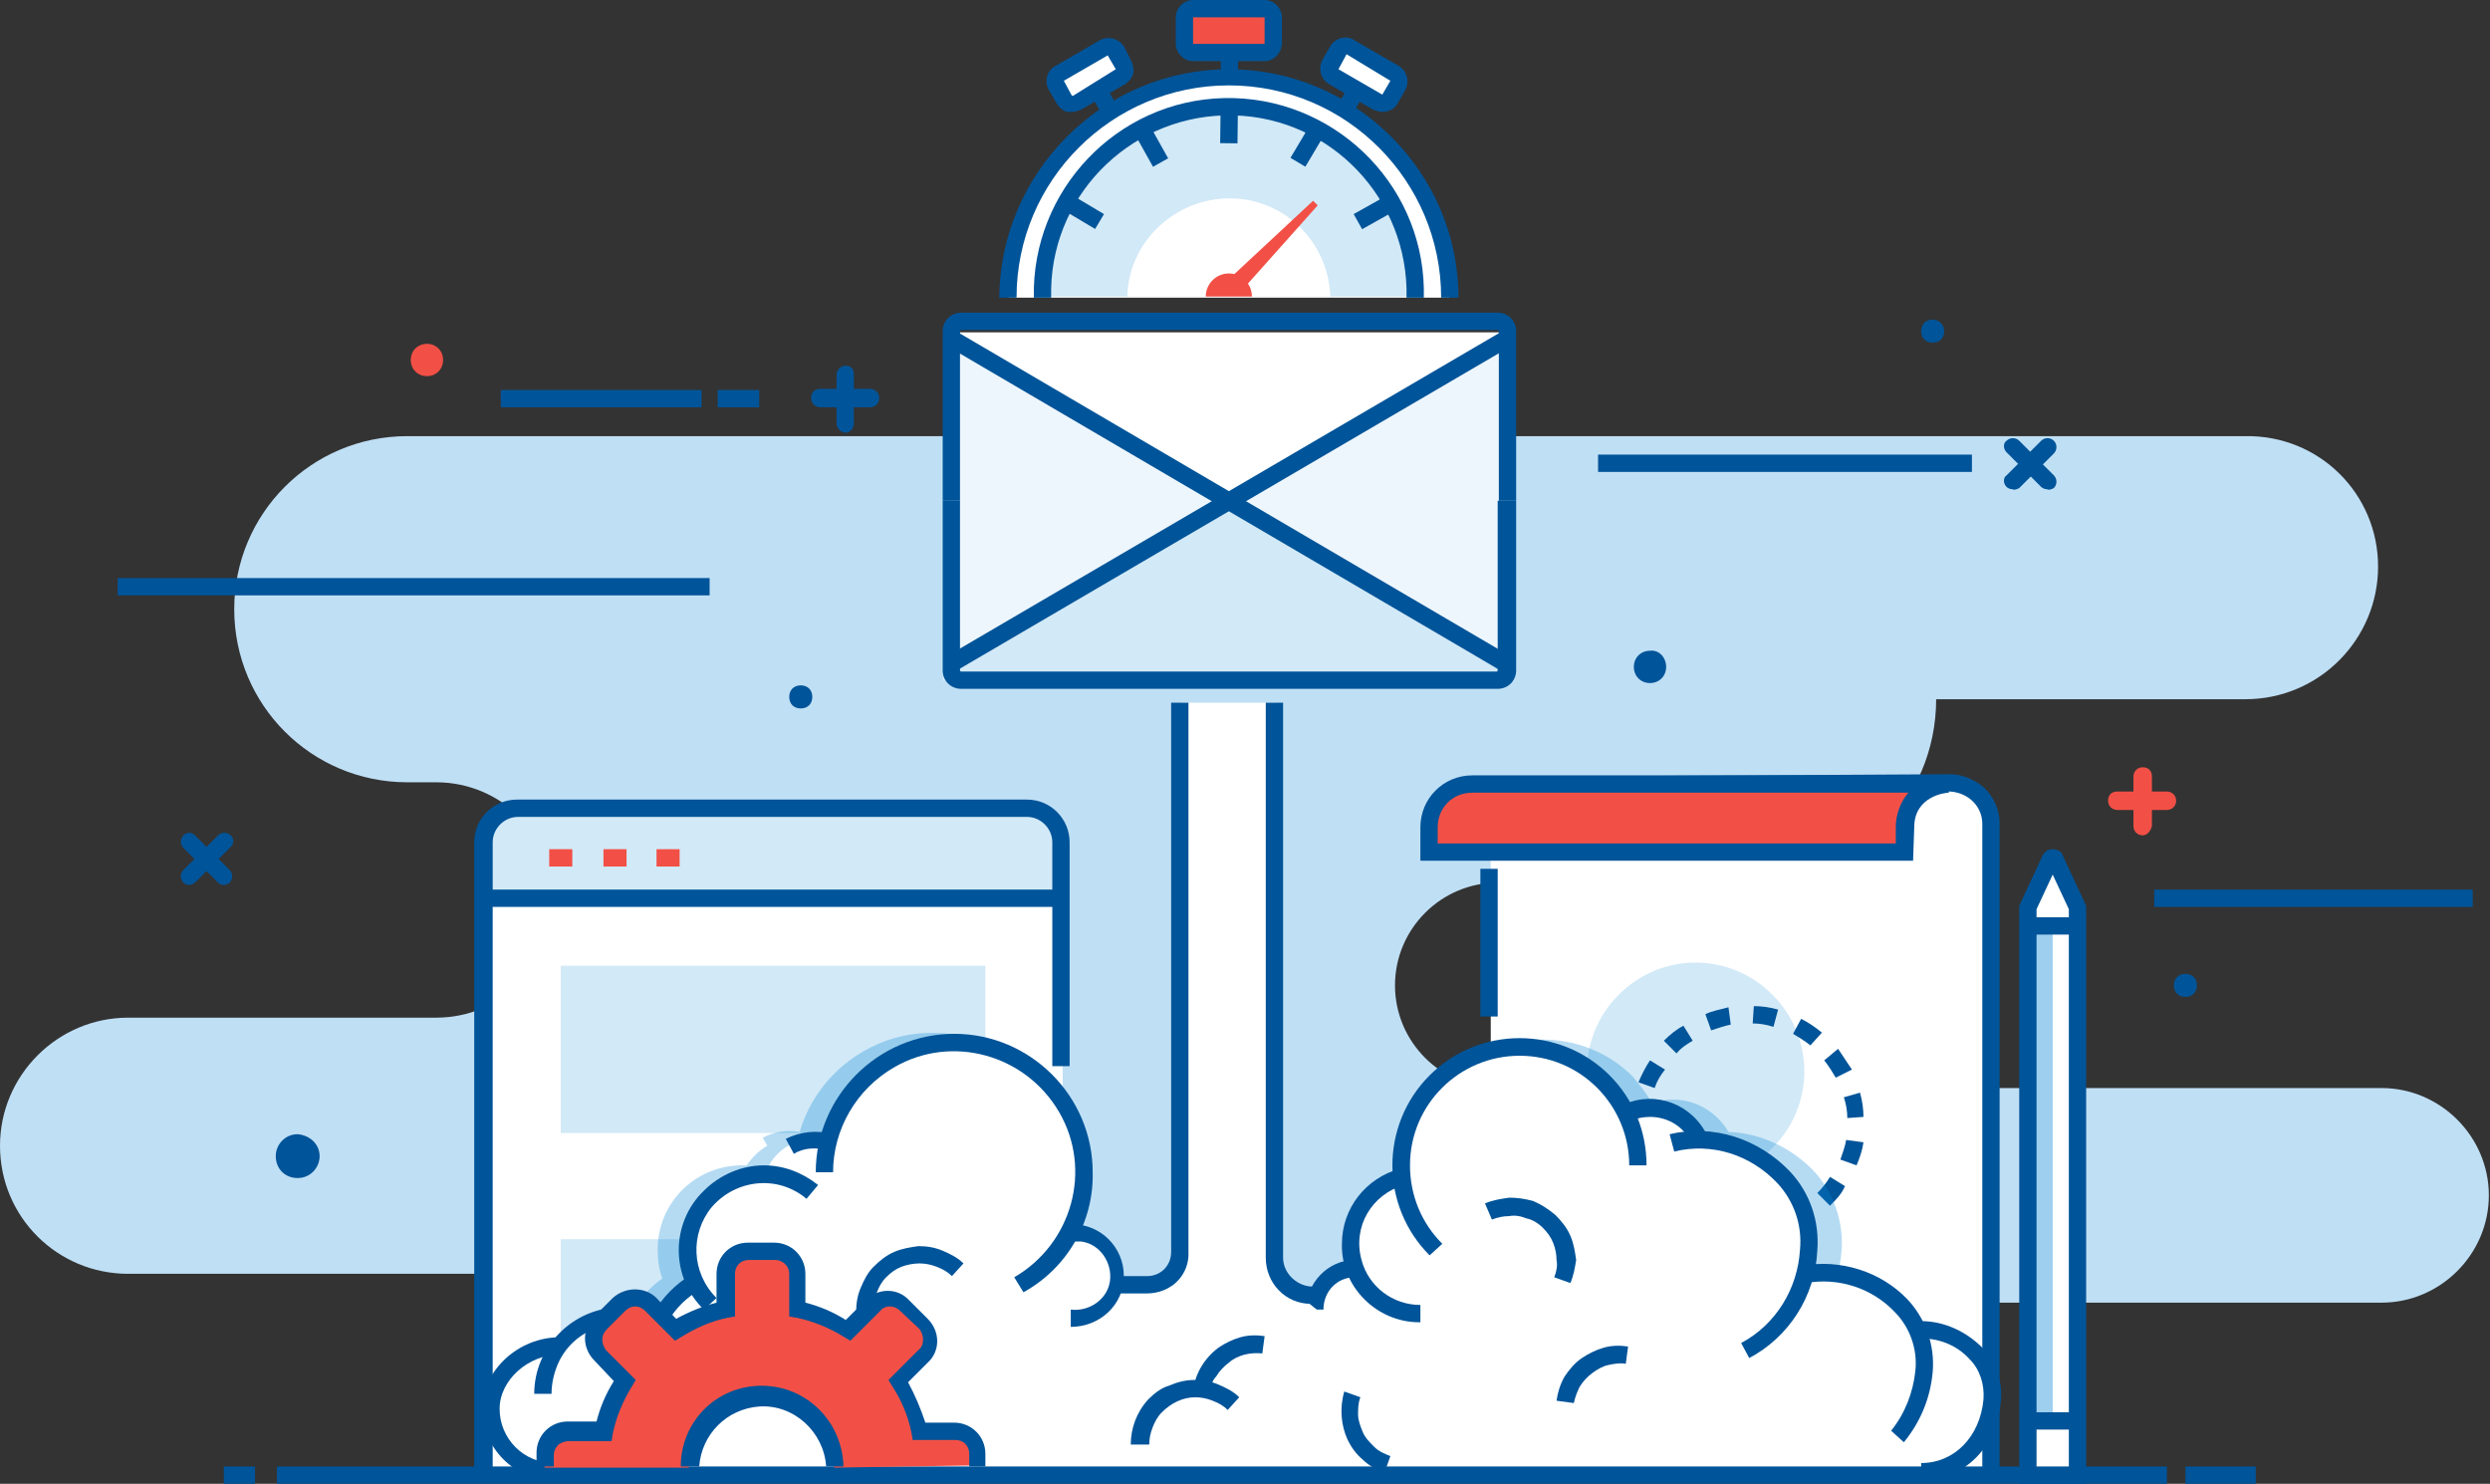 <?xml version="1.0" encoding="utf-8"?>
<!-- Generator: Adobe Illustrator 23.1.1, SVG Export Plug-In . SVG Version: 6.00 Build 0)  -->
<svg version="1.1" id="Слой_1" xmlns="http://www.w3.org/2000/svg" xmlns:xlink="http://www.w3.org/1999/xlink" x="0px" y="0px"
	 viewBox="0 0 215.8 128.6" style="enable-background:new 0 0 215.8 128.6;" xml:space="preserve">
<rect x="0" y="0" width="215.8" height="128.6" fill="#333333" stroke="none"/>
<style type="text/css">
	.st0{fill:#BFDFF5;}
	.st1{fill:#FFFFFF;}
	.st2{fill:#005499;}
	.st3{fill:#D2E9F7;}
	.st4{fill:#F25046;}
	.st5{opacity:0.3;}
	.st6{fill:#0686D8;}
	.st7{fill:#9ECFEF;}
	.st8{fill:#5FB0E5;}
	.st9{fill:#EDF6FC;}
</style>
<title>Main image2</title>
<g>
	<g id="Innovation">
		<path class="st0" d="M206.1,49.1L206.1,49.1c0,6.3-5.1,11.5-11.5,11.5l0,0h-26.8c0,8.8-7.1,15.9-15.9,15.9h-22.1
			c-4.9,0-8.9,4-8.9,8.9l0,0c0,4.9,4,8.9,8.9,8.9h76.6c5.1,0,9.3,4.2,9.3,9.3c0,0,0,0,0,0l0,0c0,5.1-4.2,9.3-9.3,9.3c0,0,0,0,0,0
			h-49.9c-7.9,0-14.3,6.4-14.3,14.3c0,0,0,0,0,0l0,0l-97,0.2l0.3-17H11.1C5,110.4,0,105.5,0,99.3c0,0,0,0,0,0l0,0
			c0-6.1,5-11.1,11.1-11.1c0,0,0,0,0,0h26.7c5.7,0,10.2-4.6,10.2-10.2c0,0,0,0,0,0l0,0c0-5.7-4.6-10.2-10.2-10.2c0,0,0,0,0,0h-2.5
			c-8.3,0-15-6.7-15-15l0,0c0-8.3,6.7-15,15-15h159.3C201,37.7,206.1,42.8,206.1,49.1z"/>
		<path class="st1" d="M172.5,71.4c0-1.9-1.6-3.5-3.5-3.5c0,0,0,0,0,0l-35.3,0.2c-2.7,0.2-4.7,2.4-4.5,5.1v54.6l43.4-0.2L172.5,71.4
			z"/>
		<path class="st2" d="M171.8,127.6V71.4c0-1.5-1.2-2.7-2.8-2.8l0,0l-35.3,0.2v-1.5l35.3-0.2c1.1,0,2.2,0.5,3,1.2
			c0.8,0.8,1.3,1.9,1.3,3v56.2L171.8,127.6z"/>
		<rect x="128.3" y="75.3" class="st2" width="1.5" height="12.8"/>
		<path class="st3" d="M140.3,86.2c3.7-3.7,9.6-3.7,13.3,0c3.7,3.7,3.7,9.6,0,13.3s-9.6,3.7-13.3,0c0,0,0,0,0,0
			C136.6,95.9,136.6,89.9,140.3,86.2z"/>
		<path class="st2" d="M151.4,107.5h-0.5l0.1-1.5c0.6,0,1.2,0,1.8-0.1l0.2,1.5C152.5,107.5,152,107.5,151.4,107.5z M148.8,107.2
			c-0.7-0.2-1.4-0.4-2-0.8l0.7-1.3c0.5,0.3,1.1,0.5,1.7,0.6L148.8,107.2z M155.1,106.8l-0.5-1.4c0.6-0.2,1.1-0.5,1.6-0.8l0.8,1.3
			C156.4,106.3,155.8,106.6,155.1,106.8L155.1,106.8z M145.1,105.3c-0.3-0.2-0.6-0.5-0.8-0.7c-0.2-0.2-0.5-0.5-0.7-0.8l1.2-1
			c0.2,0.2,0.4,0.5,0.6,0.7c0.2,0.2,0.4,0.4,0.7,0.6L145.1,105.3z M158.6,104.5l-1.1-1.1c0.4-0.4,0.8-0.9,1.1-1.4l1.3,0.8
			C159.6,103.5,159.1,104,158.6,104.5L158.6,104.5z M142.4,102c-0.3-0.6-0.6-1.3-0.8-2l1.4-0.4c0.2,0.6,0.4,1.1,0.7,1.7L142.4,102z
			 M160.9,101l-1.4-0.5c0.2-0.6,0.4-1.1,0.5-1.7l1.5,0.2C161.4,99.7,161.2,100.3,160.9,101z M141.3,97.9c0-0.2,0-0.4,0-0.6
			c0-0.5,0-1.1,0.1-1.6l1.5,0.2c-0.1,0.4-0.1,0.9-0.1,1.3c0,0.2,0,0.3,0,0.5L141.3,97.9z M160.1,96.9c0-0.6-0.1-1.2-0.3-1.8l1.4-0.4
			c0.2,0.7,0.3,1.4,0.3,2.1L160.1,96.9z M143.4,94.3l-1.4-0.5c0.3-0.7,0.6-1.3,1-1.9l1.3,0.8C143.9,93.2,143.6,93.7,143.4,94.3z
			 M159.1,93.4c-0.3-0.5-0.6-1-1-1.5l1.2-1c0.4,0.6,0.8,1.2,1.2,1.8L159.1,93.4z M145.3,91.3l-1.1-1.1c0.5-0.5,1.1-1,1.7-1.3
			l0.8,1.3C146.2,90.5,145.7,90.8,145.3,91.3z M156.9,90.6c-0.5-0.4-1-0.7-1.5-1l0.7-1.3c0.6,0.3,1.2,0.7,1.8,1.2L156.9,90.6z
			 M148.3,89.3l-0.5-1.4c0.6-0.3,1.3-0.4,2-0.6l0.2,1.5C149.5,88.9,148.9,89.1,148.3,89.3L148.3,89.3z M153.7,89
			c-0.6-0.2-1.2-0.3-1.8-0.3l0.1-1.5c0.7,0,1.4,0.1,2.1,0.3L153.7,89z"/>
		<path class="st4" d="M127.6,67.9h41.2c0,0-3.7,0.2-3.7,3.7v2.2h-41.2v-2.2C123.9,69.6,125.5,67.9,127.6,67.9L127.6,67.9z"/>
		<path class="st2" d="M165.8,74.6h-42.7v-2.9c0-2.5,2-4.5,4.5-4.5h41.2l0.1,1.5c-0.3,0-3,0.3-3,3L165.8,74.6z M124.6,73.1h39.7
			v-1.4c0-1.1,0.4-2.2,1.1-3h-37.8c-1.7,0-3,1.3-3,3V73.1z"/>
		<path class="st1" d="M92.1,127.8V73c0-1.7-1.3-3-3-3H44.9c-1.7,0-3,1.3-3,3v54.8H92.1z"/>
		<path class="st3" d="M41.9,77.8v-5.2c0-1.4,1.1-2.5,2.5-2.5c0,0,0,0,0,0h45.2c1.4,0,2.5,1.1,2.5,2.5v5.2L41.9,77.8z"/>
		<rect x="41.9" y="77.1" class="st2" width="50.2" height="1.5"/>
		<rect x="47.6" y="73.6" class="st4" width="2" height="1.5"/>
		<rect x="52.3" y="73.6" class="st4" width="2" height="1.5"/>
		<rect x="56.9" y="73.6" class="st4" width="2" height="1.5"/>
		<rect x="48.6" y="83.7" class="st3" width="36.8" height="14.5"/>
		<rect x="48.6" y="107.4" class="st3" width="11.2" height="14.5"/>
		<rect x="63.8" y="107.4" class="st3" width="11.2" height="14.5"/>
		<path class="st2" d="M42.6,127.8h-1.5V73c0-2.1,1.7-3.7,3.7-3.7h44.2c2.1,0,3.7,1.7,3.7,3.7v19.4h-1.5V73c0-1.2-1-2.2-2.2-2.2
			H44.9c-1.2,0-2.2,1-2.2,2.2V127.8z"/>
		<path class="st2" d="M75.4,35.3h-4.3c-0.4,0-0.8-0.3-0.8-0.8s0.3-0.8,0.8-0.8h4.3c0.4,0,0.8,0.3,0.8,0.8S75.8,35.3,75.4,35.3z"/>
		<path class="st2" d="M73.3,37.5c-0.4,0-0.7-0.3-0.8-0.7c0,0,0,0,0,0v-4.3c0-0.4,0.3-0.8,0.8-0.8S74,32,74,32.4v4.3
			C74,37.1,73.7,37.5,73.3,37.5z"/>
		<path class="st4" d="M187.8,70.2h-4.3c-0.4,0-0.8-0.3-0.8-0.8s0.3-0.8,0.8-0.8h4.3c0.4,0,0.8,0.3,0.8,0.8S188.2,70.2,187.8,70.2z"
			/>
		<path class="st4" d="M185.7,72.4c-0.4,0-0.8-0.3-0.8-0.8v-4.3c0-0.4,0.3-0.8,0.8-0.8s0.8,0.3,0.8,0.8v4.3
			C186.4,72,186.1,72.4,185.7,72.4z"/>
		<path class="st2" d="M174.4,42.4c-0.2,0-0.4-0.1-0.5-0.2c-0.3-0.3-0.3-0.8,0-1c0,0,0,0,0,0l3-3c0.3-0.3,0.8-0.3,1.1,0
			s0.3,0.8,0,1.1l-3,3C174.8,42.4,174.6,42.5,174.4,42.4z"/>
		<path class="st2" d="M177.4,42.4c-0.2,0-0.4-0.1-0.5-0.2l-3-3c-0.3-0.3-0.3-0.8,0-1c0,0,0,0,0,0c0.3-0.3,0.8-0.3,1.1,0l3,3
			c0.3,0.3,0.3,0.8,0,1.1C177.8,42.4,177.6,42.5,177.4,42.4z"/>
		<path class="st2" d="M16.4,76.7c-0.2,0-0.4-0.1-0.5-0.2c-0.3-0.3-0.3-0.8,0-1.1l3-3c0.3-0.3,0.8-0.3,1.1,0c0.3,0.3,0.3,0.7,0,1
			l-3,3C16.8,76.6,16.6,76.7,16.4,76.7z"/>
		<path class="st2" d="M19.4,76.7c-0.2,0-0.4-0.1-0.5-0.2l-3-3c-0.3-0.3-0.3-0.8,0-1.1c0.3-0.3,0.7-0.3,1,0l3,3
			c0.3,0.3,0.3,0.8,0,1.1C19.8,76.6,19.6,76.7,19.4,76.7z"/>
		<rect x="43.4" y="33.8" class="st2" width="17.4" height="1.5"/>
		<rect x="186.7" y="77.1" class="st2" width="27.6" height="1.5"/>
		<rect x="138.5" y="39.4" class="st2" width="32.4" height="1.5"/>
		<rect x="10.2" y="50.1" class="st2" width="51.3" height="1.5"/>
		<rect x="62.2" y="33.8" class="st2" width="3.6" height="1.5"/>
		<path class="st2" d="M27.7,100.2c0,1-0.8,1.9-1.9,1.9s-1.9-0.8-1.9-1.9c0-1,0.8-1.9,1.9-1.9c0,0,0,0,0,0
			C26.9,98.4,27.7,99.2,27.7,100.2z"/>
		<path class="st2" d="M70.4,60.4c0,0.6-0.4,1-1,1s-1-0.4-1-1s0.4-1,1-1S70.4,59.8,70.4,60.4z"/>
		<path class="st2" d="M168.5,28.7c0,0.6-0.4,1-1,1s-1-0.4-1-1s0.4-1,1-1S168.5,28.2,168.5,28.7z"/>
		<path class="st2" d="M144.4,57.8c0,0.8-0.6,1.4-1.4,1.4c-0.8,0-1.4-0.6-1.4-1.4s0.6-1.4,1.4-1.4l0,0
			C143.8,56.3,144.4,57,144.4,57.8z"/>
		<path class="st4" d="M38.4,31.2c0,0.8-0.6,1.4-1.4,1.4s-1.4-0.6-1.4-1.4c0-0.8,0.6-1.4,1.4-1.4S38.4,30.4,38.4,31.2L38.4,31.2z"/>
		<path class="st2" d="M190.4,85.4c0,0.6-0.4,1-1,1s-1-0.4-1-1s0.4-1,1-1S190.4,84.8,190.4,85.4z"/>
		<g class="st5">
			<path class="st6" d="M150.2,127.7c3.9-1.5,6.5-5.2,6.8-9.4c0.1-1,0-2-0.3-3c1.7-1.9,2.7-4.3,2.9-6.9c0.2-2.5-0.7-5.1-2.4-6.9
				c-1.9-2-4.6-3.3-7.4-3.4c-1-1.7-2.8-2.8-4.8-2.8c-0.6,0-1.2,0.1-1.8,0.3c-0.5-0.8-1.1-1.6-1.7-2.3c-2.1-2.1-4.9-3.2-7.8-3.2
				c-1.6,0-3.2,0.3-4.6,1v36.4h16.4c0.2,0,0.5,0,0.7,0s0.5,0,0.7,0l0,0v0.2L150.2,127.7z"/>
		</g>
		<g class="st5">
			<path class="st6" d="M92.1,106.2l-0.2-0.1c0.1-0.2,0.2-0.4,0.2-0.7v-7.9c-2.2-6.2-9.1-9.5-15.3-7.3c-3.6,1.3-6.4,4.2-7.5,7.9
				c-1.1-0.2-2.2,0-3.2,0.5l0.4,0.7c-0.7,0.4-1.3,1-1.8,1.7c-0.1,0-0.3,0-0.4,0c-4,0-7.3,3.2-7.3,7.3c0,0.9,0.1,1.7,0.4,2.5
				c-4.3,3.1-5.3,9.1-2.3,13.4c1.2,1.7,2.9,2.9,4.9,3.6h2.9v-0.3c1.3,0,2.7-0.3,3.9-0.9c1.1,0.6,2.3,0.9,3.5,0.9h21.8V106.2z"/>
		</g>
		<path class="st1" d="M166.4,127.5H49c-4.7,0,1.9-2.3,1.9-6.4l0,0c0-4.1,7.3-8.4,12-8.4h95.9c4.7,0,8.6,3.3,8.6,7.4l0,0
			C167.4,124.2,168.5,127.5,166.4,127.5z"/>
		<circle class="st1" cx="82.8" cy="101.6" r="11.2"/>
		<path class="st1" d="M75,103.2c0,2.5-2,4.4-4.5,4.4c-2.5,0-4.4-2-4.4-4.5c0-2.4,2-4.4,4.4-4.4C73,98.8,75,100.7,75,103.2
			C75,103.2,75,103.2,75,103.2z"/>
		<path class="st1" d="M72.8,108.3c0,3.6-2.9,6.6-6.6,6.6c-3.6,0-6.6-2.9-6.6-6.6s2.9-6.6,6.6-6.6c0,0,0,0,0,0
			C69.8,101.8,72.8,104.7,72.8,108.3z"/>
		<path class="st1" d="M60.5,120.8c0,3.7-3,6.8-6.7,6.8s-6.8-3-6.8-6.7s3-6.8,6.7-6.8c0,0,0,0,0,0C57.5,114,60.5,117.1,60.5,120.8z"
			/>
		<path class="st1" d="M53.4,122.1c0,3-2.4,5.5-5.5,5.5c-3,0-5.5-2.4-5.5-5.5s2.4-5.5,5.5-5.5c0,0,0,0,0,0
			C51,116.6,53.4,119.1,53.4,122.1z"/>
		<path class="st1" d="M73.7,118.7c0,4.9-4,8.9-8.9,8.9c-4.9,0-8.9-4-8.9-8.9c0-4.9,4-8.9,8.9-8.9C69.8,109.8,73.7,113.8,73.7,118.7
			C73.7,118.7,73.7,118.7,73.7,118.7z"/>
		<path class="st2" d="M56.8,118.7h-1.5c0-3.1,1.5-6.1,4.1-7.9l0.9,1.2C58,113.5,56.8,116,56.8,118.7z"/>
		<path class="st1" d="M96.5,110.5c0,2.1-1.7,3.7-3.7,3.7c-2.1,0-3.7-1.7-3.7-3.7c0-2.1,1.7-3.7,3.7-3.7c0,0,0,0,0,0
			C94.9,106.8,96.5,108.5,96.5,110.5z"/>
		<circle class="st1" cx="131.7" cy="101.1" r="10.2"/>
		<path class="st1" d="M143.7,106.8c-0.3,3.6-2.9,6.6-6.6,6.6c-3.6-0.1-6.4-3.2-6.3-6.8c0.1-3.4,2.9-6.2,6.3-6.3
			C140.8,100.2,144,103.2,143.7,106.8z"/>
		<path class="st1" d="M137.1,111.3c-0.3,3.6-2.9,6.6-6.6,6.6c-3.6,0-6.6-2.9-6.6-6.5c0-3.6,2.9-6.6,6.5-6.6c0,0,0,0,0,0
			C134.2,104.8,137.5,107.7,137.1,111.3z"/>
		<path class="st1" d="M92.1,111.4c-0.6,3.6-5.6,6.6-12.5,6.6s-12.5-2.9-12.5-6.6s5.6-6.6,12.5-6.6S92.7,107.8,92.1,111.4z"/>
		<path class="st1" d="M156.8,108.4c-0.5,5.3-4.3,9.6-9.6,9.6c-5.3,0-9.6-4.3-9.6-9.6c0-5.3,4.3-9.6,9.6-9.6
			C152.5,98.8,157.3,103.1,156.8,108.4z"/>
		<path class="st1" d="M166.7,118.9c-0.4,4.8-3.9,8.6-8.6,8.6c-4.8,0.2-8.7-3.6-8.9-8.3c-0.2-4.8,3.6-8.7,8.3-8.9c0.2,0,0.4,0,0.6,0
			C162.8,110.3,167.1,114.2,166.7,118.9z"/>
		<path class="st1" d="M172.7,121.3c-0.3,3.4-2.8,6.2-6.2,6.2c-3.4,0-6.2-2.8-6.2-6.2s2.8-6.2,6.2-6.2c0,0,0,0,0,0
			C169.9,115.2,173,118,172.7,121.3z"/>
		<path class="st1" d="M154.2,118.3c-0.5,5.1-4.1,9.2-9.2,9.2c-5.1-0.2-9.1-4.4-8.9-9.5c0.2-4.9,4.1-8.8,8.9-8.9
			C150,109,154.6,113.2,154.2,118.3z"/>
		<path class="st1" d="M129,107.9c0,3.3-2.7,6-6,6s-6-2.7-6-6s2.7-6,6-6S129,104.5,129,107.9z"/>
		<path class="st1" d="M121.2,113.1c0,1.9-1.6,3.5-3.5,3.5c-1.9,0-3.5-1.6-3.5-3.5c0-1.9,1.6-3.5,3.5-3.5
			C119.7,109.6,121.2,111.2,121.2,113.1C121.2,113.1,121.2,113.1,121.2,113.1z"/>
		<path class="st2" d="M114.7,113.5h-1.5c0-2.3,1.9-4.3,4.2-4.3v1.5C115.9,110.7,114.7,111.9,114.7,113.5z"/>
		<path class="st1" d="M106.8,115.4c0,2.2-3.1,4.1-7,4.1s-7-1.8-7-4.1s3.1-4.1,7-4.1S106.8,113.1,106.8,115.4z"/>
		<path class="st1" d="M147.4,99.1c0,2.6-4.4,9.5-4.4,6.3c0-2.6-4.7-2.1-4.7-4.7c0-2.6,2.1-4.7,4.7-4.7c0,0,0,0,0,0
			C145.6,96,147.4,96.5,147.4,99.1z"/>
		<path class="st2" d="M146.6,99.1c-0.6-1.4-2-2.3-3.6-2.3c-0.5,0-1.1,0.1-1.6,0.3l-0.6-1.4c2.7-1.2,5.9,0,7.2,2.8L146.6,99.1z"/>
		<path class="st2" d="M123.9,108.8c-4.3-4.3-4.3-11.3,0-15.6c4.3-4.3,11.3-4.3,15.6,0c2.1,2.1,3.2,4.9,3.2,7.8h-1.5
			c0-5.2-4.2-9.5-9.5-9.5c-5.2,0-9.5,4.2-9.5,9.5c0,2.6,1,5,2.8,6.8L123.9,108.8z"/>
		<path class="st2" d="M123,114.6c-3.7,0-6.8-3.1-6.7-6.8c0-3.1,2.1-5.7,5-6.5l0.4,1.4c-2.8,0.8-4.5,3.6-3.7,6.5
			c0.6,2.3,2.7,3.9,5.1,3.9V114.6z"/>
		<path class="st2" d="M88.7,112l-0.8-1.3c5-2.9,6.8-9.3,3.9-14.3c-2.9-5-9.3-6.8-14.3-3.9c-3.3,1.9-5.3,5.4-5.3,9.1h-1.5
			c0-6.6,5.4-12,12-12c6.6,0,12,5.4,12,12C94.8,105.9,92.5,109.9,88.7,112L88.7,112z"/>
		<path class="st2" d="M68.8,100l-0.7-1.3c1.2-0.6,2.7-0.8,4-0.4l-0.4,1.4C70.7,99.4,69.6,99.5,68.8,100z"/>
		<path class="st2" d="M92.8,115v-1.5c1.6,0.2,3.2-0.9,3.4-2.5c0.2-1.6-0.9-3.2-2.5-3.4c-0.3,0-0.6,0-0.8,0v-1.5
			c2.5,0,4.5,2,4.5,4.5S95.3,115,92.8,115z"/>
		<path class="st1" d="M121.2,119.2H94.7l7.7-8.6V60.9h8.2l-0.3,46.8c0,1.8,0.8,3.4,2.2,4.5L121.2,119.2z"/>
		<path class="st2" d="M114.4,113h-0.8c-2.2,0-3.9-1.8-3.9-4V60.9h1.5V109c0,1.3,1.1,2.4,2.4,2.5h0.8V113z"/>
		<path class="st2" d="M99.4,112.1h-2.9v-1.5h2.9c1.2,0,2.1-0.9,2.1-2.1c0,0,0,0,0,0V60.9h1.5v47.6
			C103.1,110.5,101.5,112.1,99.4,112.1C99.4,112.2,99.4,112.2,99.4,112.1z"/>
		<path class="st2" d="M98,125.2c0-1.4,0.5-2.8,1.5-3.9c0.5-0.5,1.1-1,1.8-1.2c0.7-0.3,1.4-0.5,2.2-0.5c0.7,0,1.4,0.1,2.1,0.4
			c0.7,0.3,1.3,0.6,1.8,1.1l-1,1.1c-0.4-0.4-0.8-0.6-1.3-0.8c-0.5-0.2-1-0.3-1.5-0.3c-1.1,0-2.1,0.5-2.9,1.3
			c-0.4,0.4-0.6,0.8-0.8,1.3c-0.2,0.5-0.3,1-0.3,1.5L98,125.2z"/>
		<path class="st2" d="M74.2,113.7c0-0.7,0.1-1.4,0.4-2.1c0.3-0.7,0.6-1.3,1.1-1.8c0.5-0.5,1.1-1,1.8-1.3c0.7-0.3,1.4-0.4,2.1-0.5
			c0.7,0,1.4,0.1,2.1,0.4c0.7,0.3,1.3,0.6,1.8,1.1l-1,1.1c-0.4-0.4-0.8-0.6-1.3-0.8c-0.5-0.2-1-0.3-1.5-0.3c-0.5,0-1.1,0.1-1.6,0.3
			c-0.5,0.2-0.9,0.5-1.3,0.9c-0.4,0.4-0.6,0.8-0.8,1.3c-0.2,0.5-0.3,1-0.3,1.5L74.2,113.7z"/>
		<path class="st2" d="M136.1,111.2l-1.4-0.5c0.2-0.5,0.3-1,0.2-1.5c0-0.5-0.1-1-0.3-1.5c-0.2-0.5-0.5-0.9-0.9-1.3
			c-0.4-0.4-0.9-0.7-1.4-0.8c-0.5-0.2-1-0.3-1.5-0.2c-0.5,0-1,0.1-1.5,0.3l-0.6-1.4c0.7-0.3,1.4-0.4,2.1-0.5c0.7,0,1.4,0.1,2.1,0.3
			c0.7,0.3,1.3,0.7,1.9,1.2c0.5,0.5,1,1.1,1.3,1.8c0.3,0.7,0.4,1.4,0.5,2.1C136.5,109.8,136.4,110.5,136.1,111.2z"/>
		<path class="st2" d="M104.9,120.7l-1.5-0.2c0.2-1.5,1-2.8,2.2-3.7c0.6-0.4,1.2-0.7,1.9-0.9c0.7-0.2,1.4-0.2,2.1-0.1l-0.2,1.5
			c-1-0.1-2.1,0.1-2.9,0.8c-0.4,0.3-0.8,0.7-1.1,1.2C105.1,119.6,104.9,120.1,104.9,120.7z"/>
		<path class="st2" d="M136.4,121.6l-1.5-0.2c0.1-0.7,0.3-1.4,0.7-2.1c0.4-0.6,0.9-1.2,1.5-1.6c0.6-0.4,1.2-0.7,1.9-0.9
			c0.7-0.2,1.4-0.2,2.1-0.1l-0.2,1.5c-0.5-0.1-1,0-1.5,0.1c-0.5,0.1-1,0.4-1.4,0.7c-0.4,0.3-0.8,0.7-1.1,1.2
			C136.7,120.6,136.5,121.1,136.4,121.6z"/>
		<path class="st2" d="M120,127.6c-0.7-0.2-1.4-0.6-1.9-1.1c-0.6-0.5-1-1.1-1.3-1.7c-0.6-1.3-0.7-2.8-0.3-4.2l1.4,0.5
			c-0.2,0.5-0.2,1-0.2,1.5c0,0.5,0.2,1,0.4,1.5c0.2,0.5,0.6,0.9,1,1.3c0.4,0.4,0.9,0.6,1.4,0.8L120,127.6z"/>
		<path class="st2" d="M61,113.5c-2.9-2.8-2.9-7.5,0-10.3c1.4-1.4,3.3-2.2,5.2-2.2c1.7,0,3.3,0.6,4.7,1.7l-1,1.2
			c-2.5-2.1-6.1-1.7-8.2,0.7c-1.9,2.3-1.8,5.7,0.4,7.9L61,113.5z"/>
		<path class="st2" d="M151.6,117.7l-0.7-1.3c3-1.6,4.9-4.7,5.1-8.1c0.2-2.1-0.5-4.2-2-5.8c-2.3-2.4-5.6-3.5-8.9-2.7l-0.4-1.5
			c3.8-0.9,7.7,0.4,10.4,3.2c1.8,1.9,2.6,4.4,2.4,6.9C157.3,112.4,155,115.9,151.6,117.7z"/>
		<path class="st2" d="M47.8,120.8h-1.5c0-4.1,3.4-7.5,7.5-7.5c1.2,0,2.3,0.3,3.3,0.8l-0.7,1.3c-3-1.5-6.6-0.3-8,2.7
			C48,119,47.8,119.9,47.8,120.8z"/>
		<path class="st2" d="M48,128.3c-3.4,0-6.2-2.8-6.2-6.2c0-3.3,3.1-6.2,6.7-6.2v1.5c-2.7,0-5.2,2.2-5.2,4.7c0,2.6,2.1,4.7,4.7,4.7
			V128.3z"/>
		<path class="st2" d="M165,125l-1.1-1c1.2-1.5,1.9-3.3,2.1-5.2c0.2-1.9-0.5-3.8-1.8-5.1c-2-2.1-4.9-3-7.7-2.5l-0.3-1.5
			c3.3-0.6,6.8,0.5,9.1,2.9c1.6,1.7,2.4,4,2.2,6.3C167.3,121.2,166.4,123.3,165,125z"/>
		<path class="st2" d="M166.5,128.3v-1.5c2.9,0,5.1-2.3,5.4-5.5c0.1-1.3-0.3-2.6-1.2-3.5c-1.1-1.2-2.6-1.8-4.2-1.8v-1.5
			c2,0,3.9,0.9,5.3,2.3c1.2,1.3,1.8,3,1.6,4.7C173.1,125.4,170.2,128.3,166.5,128.3z"/>
		<rect x="24" y="127.1" class="st2" width="163.8" height="1.5"/>
		<rect x="19.4" y="127.1" class="st2" width="2.7" height="1.5"/>
		<rect x="189.4" y="127.1" class="st2" width="6.1" height="1.5"/>
		<path class="st1" d="M176.2,127.8h3.4c0.3,0,0.5-0.2,0.5-0.5v0V78.7c0-0.1,0-0.1,0-0.2l-1.7-3.7c-0.1-0.2-0.4-0.3-0.6-0.2
			c-0.1,0-0.2,0.1-0.2,0.2l-1.7,3.7c0,0.1,0,0.1,0,0.2v48.6C175.8,127.6,176,127.8,176.2,127.8z"/>
		<rect x="175.7" y="80.3" class="st7" width="2.2" height="42.9"/>
		<path class="st2" d="M180.8,128.6H175V78.5l2-4.3c0.2-0.4,0.5-0.6,0.9-0.6l0,0c0.4,0,0.8,0.2,0.9,0.6l2,4.3L180.8,128.6z
			 M176.5,127.1h2.8V78.8l-1.4-3l-1.4,3V127.1z"/>
		<rect x="175.8" y="79.5" class="st2" width="4.4" height="1.5"/>
		<rect x="175.4" y="122.4" class="st2" width="4.9" height="1.5"/>
		<polygon class="st8" points="130.5,29.7 130.5,29.4 82.6,29.4 106.4,43.4 		"/>
		<polygon class="st1" points="82.5,29 82.5,28.8 130.4,28.8 106.5,42.8 		"/>
		<polygon class="st9" points="82.6,29.4 82.4,29.4 82.4,57.2 106.4,43.4 		"/>
		<polygon class="st9" points="130.5,29.7 106.4,43.4 130.3,57.5 130.5,57.5 		"/>
		<polygon class="st3" points="81.7,58.7 81.7,59 131.3,59 106.6,43.4 92.5,52.1 		"/>
		
			<rect x="105.7" y="15.8" transform="matrix(0.506 -0.863 0.863 0.506 15.114 113.303)" class="st2" width="1.5" height="55.4"/>
		<rect x="78.8" y="42.7" transform="matrix(0.863 -0.505 0.505 0.863 -7.373 59.739)" class="st2" width="55.4" height="1.5"/>
		<path class="st2" d="M129.8,43.4v14.7c0,0,0,0.1-0.1,0.1l0,0H83.3c0,0-0.1,0-0.1-0.1v0V43.4h-1.5v14.7c0,0.9,0.7,1.6,1.6,1.6l0,0
			h46.5c0.9,0,1.6-0.7,1.6-1.6v0V43.4H129.8z"/>
		<path class="st2" d="M83.2,43.4V28.7c0,0,0-0.1,0.1-0.1h46.5c0,0,0.1,0,0.1,0.1v14.7h1.5V28.7c0-0.9-0.7-1.6-1.6-1.6c0,0,0,0,0,0
			H83.3c-0.9,0-1.6,0.7-1.6,1.6c0,0,0,0,0,0v14.7H83.2z"/>
		<path class="st1" d="M125.6,25.7c0.2-10.5-8.1-19.3-18.7-19.5s-19.3,8.1-19.5,18.7c0,0.3,0,0.6,0,0.9H125.6z"/>
		<path class="st3" d="M122.7,25.7c0-8.9-7.2-16.2-16.2-16.2c-8.9,0-16.2,7.2-16.2,16.2H122.7z"/>
		<path class="st1" d="M115.3,25.7c-0.2-4.9-4.2-8.7-9.1-8.5c-4.6,0.2-8.4,3.9-8.5,8.5H115.3z"/>
		<path class="st4" d="M108.5,25.7c0-1.1-0.9-2-2-2s-2,0.9-2,2H108.5z"/>
		<path class="st2" d="M123.4,25.8h-1.5c0.2-8.5-6.5-15.6-15-15.8c-8.5-0.2-15.6,6.5-15.8,15c0,0.3,0,0.5,0,0.8h-1.5
			c-0.2-9.3,7.2-17.1,16.5-17.3c9.3-0.2,17.1,7.2,17.3,16.5C123.4,25.3,123.4,25.6,123.4,25.8z"/>
		
			<rect x="104.9" y="10.1" transform="matrix(1.239150e-02 -1 1 1.239150e-02 94.348 117.179)" class="st2" width="3.1" height="1.5"/>
		
			<rect x="111.7" y="12.1" transform="matrix(0.511 -0.86 0.86 0.511 44.357 103.56)" class="st2" width="3" height="1.5"/>
		
			<rect x="117.5" y="17.7" transform="matrix(0.872 -0.489 0.489 0.872 6.202 60.579)" class="st2" width="3.2" height="1.5"/>
		<rect x="93.2" y="16.8" transform="matrix(0.512 -0.859 0.859 0.512 30.011 89.663)" class="st2" width="1.5" height="3.2"/>
		<rect x="99.1" y="11.3" transform="matrix(0.873 -0.488 0.488 0.873 6.436 50.331)" class="st2" width="1.5" height="3"/>
		<polygon class="st4" points="106.5,24.2 113.8,17.4 114.2,17.8 107.6,25.2 		"/>
		<rect x="105.8" y="3.1" class="st2" width="1.5" height="3.5"/>
		<path class="st4" d="M103.4,0.7h6.1c0.4,0,0.8,0.4,0.8,0.8v2.2c0,0.4-0.4,0.8-0.8,0.8h-6.1c-0.4,0-0.8-0.4-0.8-0.8V1.5
			C102.6,1.1,103,0.7,103.4,0.7z"/>
		<path class="st2" d="M109.6,5.3h-6.2c-0.8,0-1.5-0.7-1.5-1.5V1.5c0-0.8,0.7-1.5,1.5-1.5h6.2c0.8,0,1.5,0.7,1.5,1.5v2.2
			C111.1,4.6,110.4,5.3,109.6,5.3z M103.4,1.5v2.3h6.2l0,0V1.5L103.4,1.5z"/>
		<rect x="116.1" y="7.2" transform="matrix(0.5 -0.866 0.866 0.5 51.851 105.7)" class="st2" width="2.7" height="1.5"/>
		<path class="st1" d="M117.1,4.1l3.8,2.2c0.4,0.2,0.5,0.7,0.3,1.1l-0.7,1.2c-0.2,0.4-0.7,0.5-1.1,0.3l-3.8-2.2
			c-0.4-0.2-0.5-0.7-0.3-1.1l0.7-1.2C116.3,4,116.8,3.9,117.1,4.1z"/>
		<path class="st2" d="M119.8,9.7c-0.3,0-0.5-0.1-0.8-0.2l-3.8-2.2c-0.7-0.4-1-1.3-0.6-2.1c0,0,0,0,0,0l0.7-1.2
			c0.4-0.7,1.4-1,2.1-0.5l3.8,2.2c0.7,0.4,1,1.3,0.6,2.1c0,0,0,0,0,0l-0.7,1.2C120.9,9.4,120.4,9.7,119.8,9.7z M119.8,8.2
			C119.9,8.2,119.9,8.2,119.8,8.2l0.7-1.2l-3.8-2.3L116,6L119.8,8.2z"/>
		<rect x="94.5" y="6.6" transform="matrix(0.866 -0.5 0.5 0.866 8.792 48.706)" class="st2" width="1.5" height="2.7"/>
		<path class="st1" d="M97,6.7l-3.8,2.2c-0.4,0.2-0.9,0.1-1.1-0.3l-0.7-1.2c-0.2-0.4-0.1-0.9,0.3-1.1l3.8-2.2
			C96,3.9,96.5,4,96.7,4.4l0.7,1.2C97.6,6,97.4,6.5,97,6.7z"/>
		<path class="st2" d="M92.9,9.7c-0.1,0-0.3,0-0.4,0c-0.4-0.1-0.7-0.4-0.9-0.7l-0.7-1.2c-0.4-0.7-0.2-1.7,0.6-2.1l3.8-2.2
			c0.7-0.4,1.6-0.2,2.1,0.5L98,5.2c0.2,0.4,0.3,0.8,0.2,1.2c-0.1,0.4-0.4,0.7-0.7,0.9l-3.8,2.2C93.4,9.6,93.2,9.7,92.9,9.7z M96,4.8
			l-3.8,2.2l0.7,1.3h0.1L96.7,6L96,4.8z"/>
		<path class="st4" d="M84.8,127v-1.1c0-1.1-0.9-2-2-2h-3c-0.3-1.5-1-3-1.8-4.4l2.2-2.2c0.8-0.8,0.8-2,0-2.8l-1.7-1.6
			c-0.8-0.8-2-0.8-2.8,0l-2.2,2.2c-1.3-0.9-2.8-1.5-4.4-1.8v-3c0-1.1-0.9-2-2-2h-2.3c-1.1,0-2,0.9-2,2v3c-1.5,0.4-3,1-4.3,1.8
			l-2.1-2.1c-0.8-0.8-2-0.8-2.8,0l-1.6,1.6c-0.8,0.8-0.8,2,0,2.8l2.1,2.2c-0.9,1.3-1.5,2.8-1.8,4.4h-3.1c-1.1,0-2,0.9-2,2v1.2h12.5
			c0-3.5,2.8-6.3,6.3-6.3c3.5,0,6.3,2.8,6.3,6.3L84.8,127z"/>
		<path class="st2" d="M48,127.1h-1.5v-1.2c0-1.5,1.2-2.7,2.7-2.7c0,0,0,0,0,0h2.5c0.3-1.2,0.8-2.4,1.5-3.5l-1.7-1.8
			c-0.5-0.5-0.8-1.2-0.8-1.9c0-0.7,0.3-1.4,0.8-1.9l1.6-1.6c1.1-1,2.8-1,3.8,0l1.7,1.8c1.1-0.6,2.3-1.1,3.5-1.4v-2.5
			c0-1.5,1.2-2.7,2.7-2.7l0,0h2.3c1.5,0,2.7,1.2,2.7,2.7c0,0,0,0,0,0v2.5c1.2,0.3,2.4,0.8,3.5,1.5l1.7-1.7c1.1-1.1,2.8-1.1,3.8,0
			l1.6,1.6c1.1,1.1,1.1,2.8,0,3.8l-1.7,1.7c0.6,1.1,1.1,2.3,1.5,3.5h2.5c1.5,0,2.7,1.2,2.7,2.7v1.1H84v-1.1c0-0.7-0.5-1.2-1.2-1.2
			h-3.7l-0.1-0.6c-0.3-1.5-0.9-2.9-1.7-4.1l-0.3-0.5l2.6-2.6c0.3-0.2,0.4-0.6,0.4-0.9c0-0.3-0.1-0.6-0.3-0.9l-1.7-1.6
			c-0.5-0.5-1.3-0.5-1.7,0l-2.6,2.6l-0.5-0.3c-1.3-0.8-2.7-1.4-4.2-1.7l-0.6-0.1v-3.7c0-0.7-0.6-1.2-1.2-1.2h-2.3
			c-0.7,0-1.2,0.5-1.2,1.2l0,0v3.7l-0.6,0.1c-1.5,0.3-2.8,0.9-4.1,1.7l-0.5,0.3l-2.6-2.6c-0.5-0.5-1.2-0.5-1.7,0l-1.6,1.6
			c-0.2,0.2-0.4,0.5-0.4,0.9c0,0.3,0.1,0.6,0.3,0.9l2.6,2.6l-0.3,0.5c-0.8,1.3-1.4,2.7-1.7,4.2l-0.1,0.6h-3.7
			c-0.3,0-0.6,0.1-0.9,0.3c-0.2,0.2-0.4,0.5-0.4,0.9L48,127.1z M73.1,127.1h-1.5c-0.2-3-2.8-5.4-5.8-5.2c-2.8,0.2-5,2.4-5.2,5.2H59
			c0-3.9,3.1-7,7-7S73,123.2,73.1,127.1L73.1,127.1z"/>
		<g id="XMLID_656_">
			<path id="XMLID_850_" class="st2" d="M126.4,25.8h-1.5c0-10.1-8.2-18.4-18.4-18.4c-10.1,0-18.4,8.2-18.4,18.4h-1.5
				C86.7,14.9,95.6,6,106.5,6S126.4,14.9,126.4,25.8z"/>
		</g>
	</g>
</g>
</svg>
